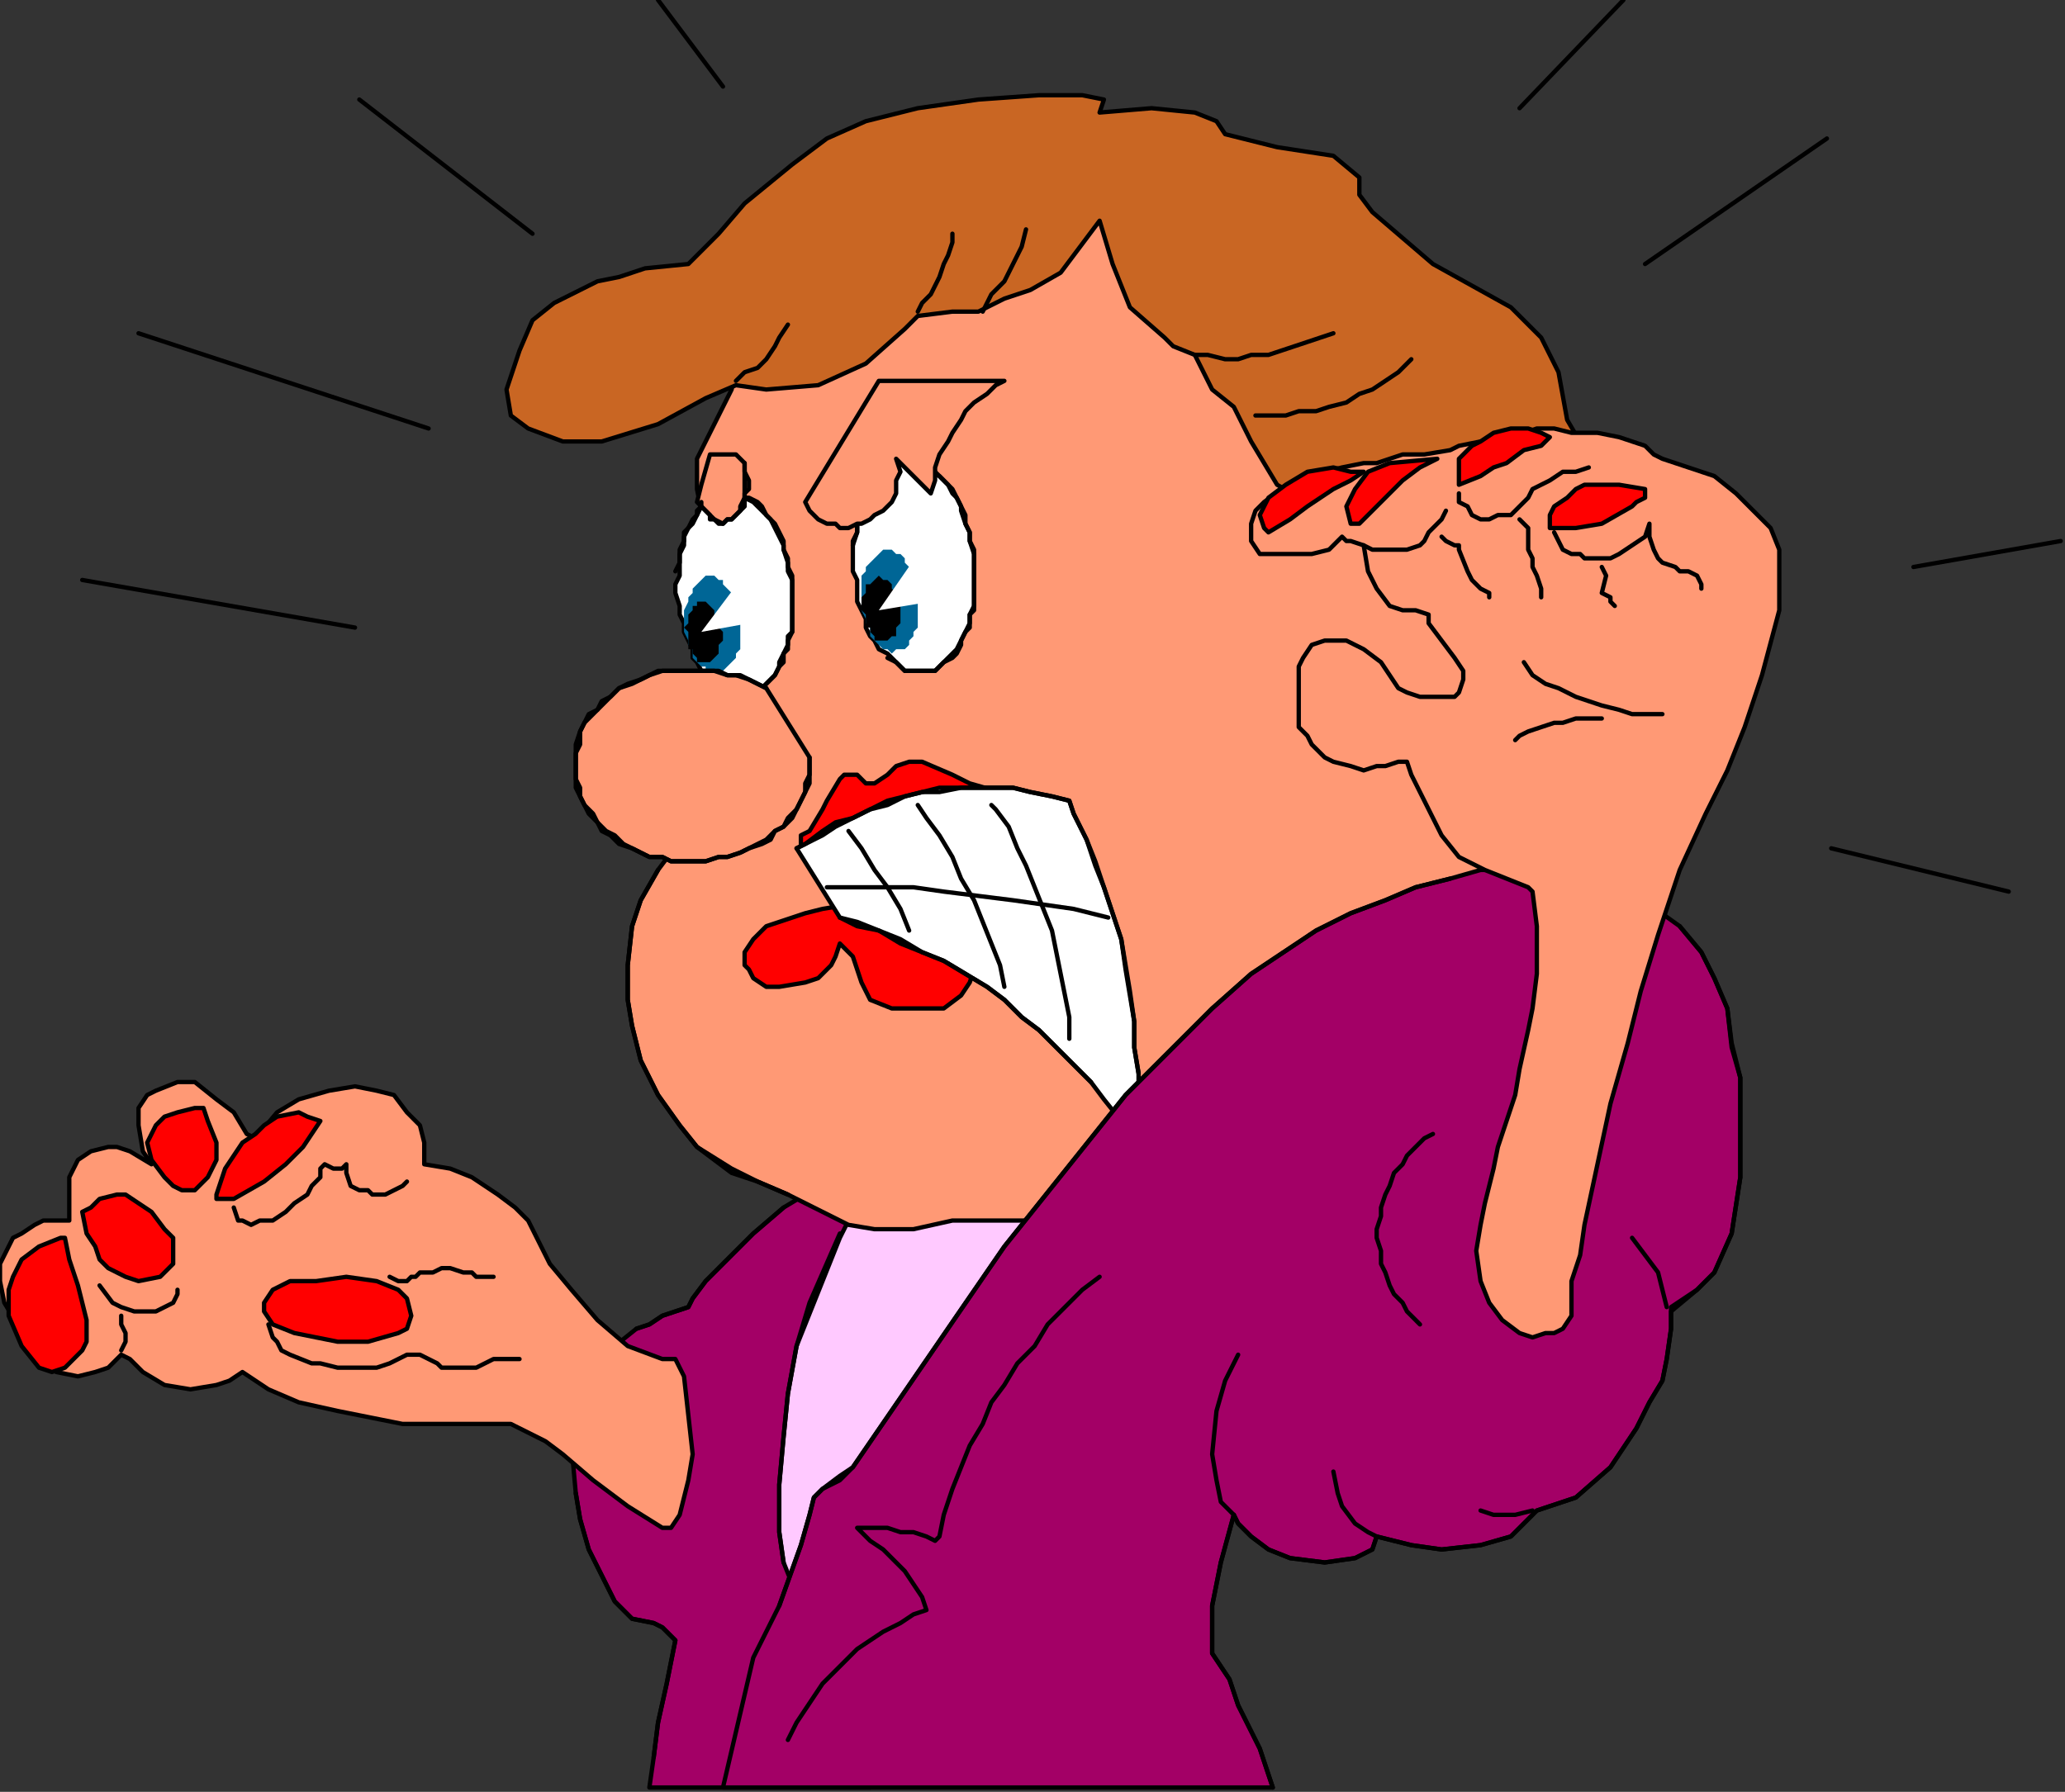 <?xml version="1.0" encoding="UTF-8" standalone="no"?>
<svg
   xmlns:dc="http://purl.org/dc/elements/1.1/"
   xmlns:cc="http://creativecommons.org/ns#"
   xmlns:rdf="http://www.w3.org/1999/02/22-rdf-syntax-ns#"
   xmlns:svg="http://www.w3.org/2000/svg"
   xmlns="http://www.w3.org/2000/svg"
   xmlns:sodipodi="http://sodipodi.sourceforge.net/DTD/sodipodi-0.dtd"
   xmlns:inkscape="http://www.inkscape.org/namespaces/inkscape"
   version="1.0"
   width="126.206mm"
   height="109.537mm"
   id="svg205"
   sodipodi:docname="CWOMN001.WMF">
  <rect width="100%" height="100%" fill="#333333" stroke="none"/>
  <sodipodi:namedview
     pagecolor="#ffffff"
     bordercolor="#666666"
     borderopacity="1"
     objecttolerance="10"
     gridtolerance="10"
     guidetolerance="10"
     inkscape:pageopacity="0"
     inkscape:pageshadow="2"
     inkscape:window-width="640"
     inkscape:window-height="480"
     id="namedview207" />
  <defs
     id="defs3">
    <pattern
       id="WMFhbasepattern"
       patternUnits="userSpaceOnUse"
       width="6"
       height="6"
       x="0"
       y="0" />
  </defs>
  <path
     style="fill:#a30066;fill-rule:evenodd;fill-opacity:1;stroke:none;"
     d="  M 150,413   L 201,413   L 201,276   L 186,276   L 181,279   L 174,285   L 169,290   L 163,296   L 160,300   L 159,302   L 153,304   L 150,306   L 147,307   L 142,311   L 134,321   L 133,330   L 132,334   L 133,345   L 134,351   L 136,358   L 140,366   L 142,370   L 146,374   L 151,375   L 153,376   L 156,379   L 155,384   L 154,389   L 152,398   L 151,406   L 150,413  z "
     id="path5" />
  <path
     style="fill:none;stroke:#000000;stroke-width:1px;stroke-linecap:round;stroke-linejoin:round;stroke-miterlimit:4;stroke-dasharray:none;stroke-opacity:1;"
     d="  M 150,413   L 201,413   L 201,276   L 186,276   L 181,279   L 174,285   L 169,290   L 163,296   L 160,300   L 159,302   L 153,304   L 150,306   L 147,307   L 142,311   L 134,321   L 133,330   L 132,334   L 133,345   L 134,351   L 136,358   L 140,366   L 142,370   L 146,374   L 151,375   L 153,376   L 156,379   L 155,384   L 154,389   L 152,398   L 151,406   L 150,413  "
     id="path7" />
  <path
     style="fill:none;stroke:#000000;stroke-width:1px;stroke-linecap:round;stroke-linejoin:round;stroke-miterlimit:4;stroke-dasharray:none;stroke-opacity:1;"
     d="  M 181,279   L 174,285   L 169,290   L 163,296   L 160,300   L 159,302   L 153,304   L 150,306   L 147,307  "
     id="path9" />
  <path
     style="fill:#ffc9ff;fill-rule:evenodd;fill-opacity:1;stroke:none;"
     d="  M 202,270   L 194,286   L 188,301   L 184,311   L 182,322   L 181,332   L 180,343   L 180,354   L 181,361   L 183,366   L 191,368   L 234,318   L 251,282   L 215,266   L 202,270  z "
     id="path11" />
  <path
     style="fill:none;stroke:#000000;stroke-width:1px;stroke-linecap:round;stroke-linejoin:round;stroke-miterlimit:4;stroke-dasharray:none;stroke-opacity:1;"
     d="  M 202,270   L 194,286   L 188,301   L 184,311   L 182,322   L 181,332   L 180,343   L 180,354   L 181,361   L 183,366   L 191,368   L 234,318   L 251,282   L 215,266   L 202,270  "
     id="path13" />
  <path
     style="fill:#ff9975;fill-rule:evenodd;fill-opacity:1;stroke:none;"
     d="  M 156,314   L 158,318   L 159,327   L 160,336   L 159,342   L 158,346   L 157,350   L 155,353   L 153,353   L 145,348   L 137,342   L 130,336   L 126,333   L 118,329   L 104,329   L 93,329   L 88,328   L 78,326   L 69,324   L 62,321   L 59,319   L 56,317   L 53,319   L 50,320   L 44,321   L 38,320   L 33,317   L 30,314   L 28,313   L 25,316   L 22,317   L 18,318   L 13,317   L 7,311   L 1,301   L 0,296   L 0,292   L 3,286   L 5,285   L 8,283   L 10,282   L 16,282   L 16,276   L 16,272   L 18,268   L 21,266   L 25,265   L 27,265   L 30,266   L 35,269   L 33,266   L 32,260   L 32,256   L 34,253   L 36,252   L 41,250   L 45,250   L 50,254   L 54,257   L 57,262   L 59,263   L 64,257   L 69,254   L 76,252   L 82,251   L 87,252   L 91,253   L 94,257   L 97,260   L 98,264   L 98,269   L 104,270   L 109,272   L 115,276   L 119,279   L 122,282   L 124,286   L 127,292   L 132,298   L 138,305   L 145,311   L 153,314   L 156,314  z "
     id="path15" />
  <path
     style="fill:none;stroke:#000000;stroke-width:1px;stroke-linecap:round;stroke-linejoin:round;stroke-miterlimit:4;stroke-dasharray:none;stroke-opacity:1;"
     d="  M 156,314   L 158,318   L 159,327   L 160,336   L 159,342   L 158,346   L 157,350   L 155,353   L 153,353   L 145,348   L 137,342   L 130,336   L 126,333   L 118,329   L 104,329   L 93,329   L 88,328   L 78,326   L 69,324   L 62,321   L 59,319   L 56,317   L 53,319   L 50,320   L 44,321   L 38,320   L 33,317   L 30,314   L 28,313   L 25,316   L 22,317   L 18,318   L 13,317   L 7,311   L 1,301   L 0,296   L 0,292   L 3,286   L 5,285   L 8,283   L 10,282   L 16,282   L 16,276   L 16,272   L 18,268   L 21,266   L 25,265   L 27,265   L 30,266   L 35,269   L 33,266   L 32,260   L 32,256   L 34,253   L 36,252   L 41,250   L 45,250   L 50,254   L 54,257   L 57,262   L 59,263   L 64,257   L 69,254   L 76,252   L 82,251   L 87,252   L 91,253   L 94,257   L 97,260   L 98,264   L 98,269   L 104,270   L 109,272   L 115,276   L 119,279   L 122,282   L 124,286   L 127,292   L 132,298   L 138,305   L 145,311   L 153,314   L 156,314  "
     id="path17" />
  <path
     style="fill:#ff0000;fill-rule:evenodd;fill-opacity:1;stroke:none;"
     d="  M 2,298   L 3,295   L 5,291   L 9,288   L 14,286   L 15,286   L 16,291   L 18,297   L 19,301   L 20,305   L 20,310   L 19,312   L 15,316   L 12,317   L 9,316   L 5,311   L 2,304   L 2,301   L 2,298  z "
     id="path19" />
  <path
     style="fill:none;stroke:#000000;stroke-width:1px;stroke-linecap:round;stroke-linejoin:round;stroke-miterlimit:4;stroke-dasharray:none;stroke-opacity:1;"
     d="  M 2,298   L 3,295   L 5,291   L 9,288   L 14,286   L 15,286   L 16,291   L 18,297   L 19,301   L 20,305   L 20,310   L 19,312   L 15,316   L 12,317   L 9,316   L 5,311   L 2,304   L 2,301   L 2,298  "
     id="path21" />
  <path
     style="fill:#ff0000;fill-rule:evenodd;fill-opacity:1;stroke:none;"
     d="  M 19,280   L 21,279   L 23,277   L 27,276   L 29,276   L 32,278   L 35,280   L 38,284   L 40,286   L 40,289   L 40,292   L 39,293   L 37,295   L 32,296   L 29,295   L 25,293   L 23,291   L 22,288   L 20,285   L 19,280  z "
     id="path23" />
  <path
     style="fill:none;stroke:#000000;stroke-width:1px;stroke-linecap:round;stroke-linejoin:round;stroke-miterlimit:4;stroke-dasharray:none;stroke-opacity:1;"
     d="  M 19,280   L 21,279   L 23,277   L 27,276   L 29,276   L 32,278   L 35,280   L 38,284   L 40,286   L 40,289   L 40,292   L 39,293   L 37,295   L 32,296   L 29,295   L 25,293   L 23,291   L 22,288   L 20,285   L 19,280  "
     id="path25" />
  <path
     style="fill:#ff0000;fill-rule:evenodd;fill-opacity:1;stroke:none;"
     d="  M 48,272   L 50,268   L 50,264   L 48,259   L 47,256   L 45,256   L 41,257   L 38,258   L 36,260   L 34,264   L 35,268   L 38,272   L 40,274   L 42,275   L 45,275   L 48,272  z "
     id="path27" />
  <path
     style="fill:none;stroke:#000000;stroke-width:1px;stroke-linecap:round;stroke-linejoin:round;stroke-miterlimit:4;stroke-dasharray:none;stroke-opacity:1;"
     d="  M 48,272   L 50,268   L 50,264   L 48,259   L 47,256   L 45,256   L 41,257   L 38,258   L 36,260   L 34,264   L 35,268   L 38,272   L 40,274   L 42,275   L 45,275   L 48,272  "
     id="path29" />
  <path
     style="fill:#ff0000;fill-rule:evenodd;fill-opacity:1;stroke:none;"
     d="  M 74,259   L 70,265   L 66,269   L 61,273   L 54,277   L 50,277   L 50,276   L 52,270   L 56,264   L 59,262   L 61,260   L 64,258   L 69,257   L 71,258   L 74,259  z "
     id="path31" />
  <path
     style="fill:none;stroke:#000000;stroke-width:1px;stroke-linecap:round;stroke-linejoin:round;stroke-miterlimit:4;stroke-dasharray:none;stroke-opacity:1;"
     d="  M 74,259   L 70,265   L 66,269   L 61,273   L 54,277   L 50,277   L 50,276   L 52,270   L 56,264   L 59,262   L 61,260   L 64,258   L 69,257   L 71,258   L 74,259  "
     id="path33" />
  <path
     style="fill:#ff0000;fill-rule:evenodd;fill-opacity:1;stroke:none;"
     d="  M 87,296   L 80,295   L 73,296   L 67,296   L 63,298   L 61,301   L 61,303   L 63,306   L 68,308   L 78,310   L 85,310   L 92,308   L 94,307   L 95,304   L 94,300   L 92,298   L 87,296  z "
     id="path35" />
  <path
     style="fill:none;stroke:#000000;stroke-width:1px;stroke-linecap:round;stroke-linejoin:round;stroke-miterlimit:4;stroke-dasharray:none;stroke-opacity:1;"
     d="  M 87,296   L 80,295   L 73,296   L 67,296   L 63,298   L 61,301   L 61,303   L 63,306   L 68,308   L 78,310   L 85,310   L 92,308   L 94,307   L 95,304   L 94,300   L 92,298   L 87,296  "
     id="path37" />
  <path
     style="fill:#ff9975;fill-rule:evenodd;fill-opacity:1;stroke:none;"
     d="  M 220,282   L 211,284   L 202,284   L 196,283   L 188,279   L 182,276   L 175,273   L 169,271   L 161,265   L 157,260   L 152,253   L 148,245   L 146,237   L 145,231   L 145,223   L 146,214   L 148,208   L 152,201   L 158,193   L 165,186   L 170,161   L 170,124   L 165,122   L 162,118   L 161,113   L 161,106   L 165,98   L 169,90   L 170,84   L 174,83   L 202,61   L 228,48   L 253,42   L 266,42   L 280,54   L 330,96   L 359,179   L 362,183   L 321,230   L 263,270   L 237,282   L 220,282  z "
     id="path39" />
  <path
     style="fill:none;stroke:#000000;stroke-width:1px;stroke-linecap:round;stroke-linejoin:round;stroke-miterlimit:4;stroke-dasharray:none;stroke-opacity:1;"
     d="  M 220,282   L 211,284   L 202,284   L 196,283   L 188,279   L 182,276   L 175,273   L 169,271   L 161,265   L 157,260   L 152,253   L 148,245   L 146,237   L 145,231   L 145,223   L 146,214   L 148,208   L 152,201   L 158,193   L 165,186   L 170,161   L 170,124   L 165,122   L 162,118   L 161,113   L 161,106   L 165,98   L 169,90   L 170,84   L 174,83   L 202,61   L 228,48   L 253,42   L 266,42   L 280,54   L 330,96   L 359,179   L 362,183   L 321,230   L 263,270   L 237,282   L 220,282  "
     id="path41" />
  <path
     style="fill:#ff0000;fill-rule:evenodd;fill-opacity:1;stroke:none;"
     d="  M 187,199   L 185,196   L 185,193   L 187,192   L 190,187   L 191,185   L 194,180   L 195,179   L 198,179   L 200,181   L 202,181   L 205,179   L 207,177   L 210,176   L 213,176   L 220,179   L 224,181   L 231,183   L 231,186   L 224,204   L 226,221   L 224,227   L 222,230   L 218,233   L 213,233   L 206,233   L 201,231   L 199,227   L 198,224   L 197,221   L 195,219   L 194,218   L 193,221   L 192,223   L 189,226   L 186,227   L 180,228   L 177,228   L 174,226   L 173,224   L 172,223   L 172,220   L 174,217   L 177,214   L 183,212   L 186,211   L 190,210   L 196,209   L 200,209   L 187,199  z "
     id="path43" />
  <path
     style="fill:none;stroke:#000000;stroke-width:1px;stroke-linecap:round;stroke-linejoin:round;stroke-miterlimit:4;stroke-dasharray:none;stroke-opacity:1;"
     d="  M 187,199   L 185,196   L 185,193   L 187,192   L 190,187   L 191,185   L 194,180   L 195,179   L 198,179   L 200,181   L 202,181   L 205,179   L 207,177   L 210,176   L 213,176   L 220,179   L 224,181   L 231,183   L 231,186   L 224,204   L 226,221   L 224,227   L 222,230   L 218,233   L 213,233   L 206,233   L 201,231   L 199,227   L 198,224   L 197,221   L 195,219   L 194,218   L 193,221   L 192,223   L 189,226   L 186,227   L 180,228   L 177,228   L 174,226   L 173,224   L 172,223   L 172,220   L 174,217   L 177,214   L 183,212   L 186,211   L 190,210   L 196,209   L 200,209   L 187,199  "
     id="path45" />
  <path
     style="fill:#ffffff;fill-rule:evenodd;fill-opacity:1;stroke:none;"
     d="  M 194,212   L 198,213   L 203,215   L 208,217   L 213,220   L 218,222   L 223,225   L 228,228   L 232,231   L 236,235   L 240,238   L 244,242   L 248,246   L 252,250   L 255,254   L 259,259   L 263,254   L 263,248   L 262,242   L 262,236   L 261,229   L 260,223   L 259,217   L 257,211   L 255,205   L 253,199   L 251,194   L 248,188   L 247,185   L 243,184   L 238,183   L 234,182   L 230,182   L 226,182   L 222,182   L 217,182   L 213,183   L 209,184   L 205,185   L 201,187   L 197,189   L 193,190   L 190,192   L 186,195   L 184,196   L 194,212  z "
     id="path47" />
  <path
     style="fill:none;stroke:#000000;stroke-width:1px;stroke-linecap:round;stroke-linejoin:round;stroke-miterlimit:4;stroke-dasharray:none;stroke-opacity:1;"
     d="  M 194,212   L 198,213   L 203,215   L 208,217   L 213,220   L 218,222   L 223,225   L 228,228   L 232,231   L 236,235   L 240,238   L 244,242   L 248,246   L 252,250   L 255,254   L 259,259   L 263,254   L 263,248   L 262,242   L 262,236   L 261,229   L 260,223   L 259,217   L 257,211   L 255,205   L 253,199   L 251,194   L 248,188   L 247,185   L 243,184   L 238,183   L 234,182   L 230,182   L 226,182   L 222,182   L 217,182   L 213,183   L 209,184   L 205,185   L 201,187   L 197,189   L 193,190   L 190,192   L 186,195   L 184,196   L 194,212  "
     id="path49" />
  <path
     style="fill:#a30066;fill-rule:evenodd;fill-opacity:1;stroke:none;"
     d="  M 167,413   L 174,383   L 180,371   L 185,357   L 187,350   L 188,346   L 190,344   L 194,341   L 197,339   L 221,304   L 232,288   L 240,278   L 252,263   L 260,253   L 269,244   L 276,237   L 280,233   L 289,225   L 295,221   L 304,215   L 312,211   L 320,208   L 327,205   L 335,203   L 342,201   L 351,201   L 361,202   L 368,204   L 381,209   L 388,214   L 393,220   L 396,226   L 399,233   L 400,241   L 402,249   L 402,260   L 402,272   L 400,285   L 396,294   L 392,298   L 386,302   L 386,307   L 385,314   L 384,319   L 381,324   L 378,330   L 372,339   L 364,346   L 358,348   L 355,349   L 353,351   L 349,355   L 342,357   L 333,358   L 326,357   L 318,355   L 317,358   L 313,360   L 306,361   L 298,360   L 293,358   L 289,355   L 286,352   L 285,350   L 282,361   L 280,371   L 280,377   L 280,382   L 284,388   L 286,394   L 291,404   L 294,413   L 167,413  z "
     id="path51" />
  <path
     style="fill:none;stroke:#000000;stroke-width:1px;stroke-linecap:round;stroke-linejoin:round;stroke-miterlimit:4;stroke-dasharray:none;stroke-opacity:1;"
     d="  M 167,413   L 174,383   L 180,371   L 185,357   L 187,350   L 188,346   L 190,344   L 194,341   L 197,339   L 221,304   L 232,288   L 240,278   L 252,263   L 260,253   L 269,244   L 276,237   L 280,233   L 289,225   L 295,221   L 304,215   L 312,211   L 320,208   L 327,205   L 335,203   L 342,201   L 351,201   L 361,202   L 368,204   L 381,209   L 388,214   L 393,220   L 396,226   L 399,233   L 400,241   L 402,249   L 402,260   L 402,272   L 400,285   L 396,294   L 392,298   L 386,302   L 386,307   L 385,314   L 384,319   L 381,324   L 378,330   L 372,339   L 364,346   L 358,348   L 355,349   L 353,351   L 349,355   L 342,357   L 333,358   L 326,357   L 318,355   L 317,358   L 313,360   L 306,361   L 298,360   L 293,358   L 289,355   L 286,352   L 285,350   L 282,361   L 280,371   L 280,377   L 280,382   L 284,388   L 286,394   L 291,404   L 294,413   L 167,413  "
     id="path53" />
  <path
     style="fill:#ffffff;fill-rule:evenodd;fill-opacity:1;stroke:none;"
     d="  M 225,130   L 225,128   L 224,125   L 224,123   L 223,121   L 223,119   L 222,117   L 221,115   L 220,114   L 219,112   L 218,111   L 217,110   L 215,109   L 214,108   L 213,107   L 211,107   L 210,107   L 209,107   L 207,107   L 206,108   L 205,108   L 204,109   L 203,110   L 202,112   L 201,113   L 200,115   L 199,117   L 199,119   L 198,121   L 198,123   L 197,125   L 197,127   L 197,130   L 197,132   L 198,134   L 198,136   L 198,139   L 199,141   L 200,143   L 200,145   L 201,147   L 202,148   L 203,150   L 205,151   L 206,152   L 207,153   L 208,154   L 209,155   L 211,155   L 212,155   L 214,155   L 215,155   L 216,155   L 217,154   L 218,153   L 220,152   L 221,151   L 222,149   L 222,148   L 223,146   L 224,144   L 224,142   L 225,140   L 225,138   L 225,136   L 225,133   L 225,131   L 225,130  z "
     id="path55" />
  <path
     style="fill:none;stroke:#000000;stroke-width:1px;stroke-linecap:round;stroke-linejoin:round;stroke-miterlimit:4;stroke-dasharray:none;stroke-opacity:1;"
     d="  M 225,130   L 225,128   L 224,125   L 224,123   L 223,121   L 223,119   L 222,117   L 221,115   L 220,114   L 219,112   L 218,111   L 217,110   L 215,109   L 214,108   L 213,107   L 211,107   L 210,107   L 209,107   L 207,107   L 206,108   L 205,108   L 204,109   L 203,110   L 202,112   L 201,113   L 200,115   L 199,117   L 199,119   L 198,121   L 198,123   L 197,125   L 197,127   L 197,130   L 197,132   L 198,134   L 198,136   L 198,139   L 199,141   L 200,143   L 200,145   L 201,147   L 202,148   L 203,150   L 205,151   L 206,152   L 207,153   L 208,154   L 209,155   L 211,155   L 212,155   L 214,155   L 215,155   L 216,155   L 217,154   L 218,153   L 220,152   L 221,151   L 222,149   L 222,148   L 223,146   L 224,144   L 224,142   L 225,140   L 225,138   L 225,136   L 225,133   L 225,131   L 225,130  "
     id="path57" />
  <path
     style="fill:#006696;fill-rule:evenodd;fill-opacity:1;stroke:none;"
     d="  M 212,139   L 212,137   L 212,135   L 211,134   L 211,133   L 210,131   L 209,130   L 209,129   L 208,128   L 207,128   L 206,127   L 205,127   L 204,127   L 203,128   L 203,128   L 202,129   L 201,130   L 200,131   L 200,132   L 199,133   L 199,135   L 199,136   L 199,138   L 199,140   L 199,141   L 200,143   L 200,144   L 201,145   L 201,147   L 202,148   L 203,149   L 204,150   L 205,150   L 205,150   L 206,151   L 207,150   L 208,150   L 209,150   L 210,149   L 210,148   L 211,147   L 211,146   L 212,145   L 212,143   L 212,142   L 212,140   L 212,139  z "
     id="path59" />
  <path
     style="fill:#000000;fill-rule:evenodd;fill-opacity:1;stroke:none;"
     d="  M 208,141   L 208,139   L 207,138   L 207,137   L 206,136   L 206,135   L 205,134   L 205,134   L 204,134   L 203,133   L 202,134   L 202,134   L 201,135   L 200,135   L 200,136   L 200,137   L 199,138   L 199,140   L 199,141   L 200,142   L 200,143   L 200,145   L 201,145   L 201,146   L 202,147   L 202,148   L 203,148   L 204,148   L 205,148   L 205,148   L 206,147   L 207,147   L 207,146   L 207,145   L 208,144   L 208,142   L 208,141   L 208,141  z "
     id="path61" />
  <path
     style="fill:#ffffff;fill-rule:evenodd;fill-opacity:1;stroke:none;"
     d="  M 203,141   L 212,128   L 215,139   L 203,141  z "
     id="path63" />
  <path
     style="fill:none;stroke:#000000;stroke-width:1px;stroke-linecap:round;stroke-linejoin:round;stroke-miterlimit:4;stroke-dasharray:none;stroke-opacity:1;"
     d="  M 197,126   L 198,123   L 198,121   L 198,119   L 199,117   L 200,115   L 201,114   L 202,112   L 202,111   L 204,110   L 205,109   L 206,108   L 207,107   L 208,107   L 210,107   L 211,107   L 212,107   L 214,108   L 215,108   L 216,109   L 217,110   L 219,112   L 220,113   L 221,115   L 222,117   L 222,118   L 223,121   L 224,123   L 224,125   L 225,127   L 225,129   L 225,132   L 225,134   L 225,136   L 225,138   L 225,141   L 224,142   L 224,145   L 223,146   L 222,148   L 221,150   L 220,151   L 219,152   L 218,153   L 217,154   L 216,155   L 215,155   L 213,155   L 212,155   L 211,155   L 209,155   L 208,154   L 207,153   L 205,152  "
     id="path65" />
  <path
     style="fill:#ff9975;fill-rule:evenodd;fill-opacity:1;stroke:none;"
     d="  M 203,88   L 232,88   L 230,89   L 228,91   L 225,93   L 223,95   L 222,97   L 220,100   L 219,102   L 217,105   L 216,108   L 216,111   L 215,114   L 207,106   L 208,109   L 208,109   L 207,111   L 207,112   L 207,114   L 206,116   L 205,117   L 204,118   L 202,119   L 201,120   L 199,121   L 198,121   L 196,122   L 194,122   L 193,121   L 191,121   L 189,120   L 188,119   L 187,118   L 186,116   L 203,88  z "
     id="path67" />
  <path
     style="fill:none;stroke:#000000;stroke-width:1px;stroke-linecap:round;stroke-linejoin:round;stroke-miterlimit:4;stroke-dasharray:none;stroke-opacity:1;"
     d="  M 203,88   L 232,88   L 230,89   L 228,91   L 225,93   L 223,95   L 222,97   L 220,100   L 219,102   L 217,105   L 216,108   L 216,111   L 215,114   L 207,106   L 208,109   L 208,109   L 207,111   L 207,112   L 207,114   L 206,116   L 205,117   L 204,118   L 202,119   L 201,120   L 199,121   L 198,121   L 196,122   L 194,122   L 193,121   L 191,121   L 189,120   L 188,119   L 187,118   L 186,116   L 203,88  "
     id="path69" />
  <path
     style="fill:#ffffff;fill-rule:evenodd;fill-opacity:1;stroke:none;"
     d="  M 183,136   L 183,134   L 182,132   L 182,130   L 181,127   L 181,126   L 180,124   L 179,122   L 178,120   L 177,119   L 176,118   L 175,117   L 174,116   L 172,115   L 171,115   L 170,114   L 169,114   L 167,114   L 166,114   L 165,115   L 164,115   L 163,116   L 162,117   L 161,119   L 160,120   L 159,122   L 158,123   L 158,125   L 157,127   L 157,129   L 157,131   L 157,133   L 156,135   L 156,137   L 157,140   L 157,142   L 158,144   L 158,146   L 159,148   L 160,150   L 160,152   L 161,153   L 162,155   L 163,156   L 165,157   L 166,158   L 167,159   L 168,159   L 170,160   L 171,160   L 172,160   L 173,160   L 174,159   L 176,159   L 177,158   L 178,157   L 179,156   L 180,154   L 181,153   L 181,151   L 182,149   L 182,147   L 183,146   L 183,143   L 183,141   L 183,139   L 183,137   L 183,136  z "
     id="path71" />
  <path
     style="fill:none;stroke:#000000;stroke-width:1px;stroke-linecap:round;stroke-linejoin:round;stroke-miterlimit:4;stroke-dasharray:none;stroke-opacity:1;"
     d="  M 183,136   L 183,134   L 182,132   L 182,130   L 181,127   L 181,126   L 180,124   L 179,122   L 178,120   L 177,119   L 176,118   L 175,117   L 174,116   L 172,115   L 171,115   L 170,114   L 169,114   L 167,114   L 166,114   L 165,115   L 164,115   L 163,116   L 162,117   L 161,119   L 160,120   L 159,122   L 158,123   L 158,125   L 157,127   L 157,129   L 157,131   L 157,133   L 156,135   L 156,137   L 157,140   L 157,142   L 158,144   L 158,146   L 159,148   L 160,150   L 160,152   L 161,153   L 162,155   L 163,156   L 165,157   L 166,158   L 167,159   L 168,159   L 170,160   L 171,160   L 172,160   L 173,160   L 174,159   L 176,159   L 177,158   L 178,157   L 179,156   L 180,154   L 181,153   L 181,151   L 182,149   L 182,147   L 183,146   L 183,143   L 183,141   L 183,139   L 183,137   L 183,136  "
     id="path73" />
  <path
     style="fill:#006696;fill-rule:evenodd;fill-opacity:1;stroke:none;"
     d="  M 171,144   L 171,142   L 170,141   L 170,139   L 170,138   L 169,137   L 168,136   L 167,135   L 167,134   L 166,134   L 165,133   L 164,133   L 163,133   L 162,134   L 162,134   L 161,135   L 160,136   L 160,137   L 159,138   L 159,139   L 158,141   L 158,142   L 158,144   L 158,145   L 158,146   L 159,148   L 159,149   L 160,150   L 160,152   L 161,153   L 162,154   L 163,154   L 163,155   L 164,155   L 165,155   L 166,155   L 167,155   L 168,154   L 168,154   L 169,153   L 170,152   L 170,151   L 171,150   L 171,148   L 171,147   L 171,145   L 171,144  z "
     id="path75" />
  <path
     style="fill:#000000;fill-rule:evenodd;fill-opacity:1;stroke:none;"
     d="  M 167,146   L 166,145   L 166,143   L 166,142   L 165,142   L 165,141   L 164,140   L 163,139   L 163,139   L 162,139   L 161,139   L 161,140   L 160,140   L 160,141   L 159,142   L 159,143   L 159,144   L 158,145   L 159,146   L 159,147   L 159,149   L 159,150   L 160,150   L 160,151   L 161,152   L 161,153   L 162,153   L 163,153   L 164,153   L 164,153   L 165,152   L 165,152   L 166,151   L 166,150   L 166,149   L 167,148   L 167,147   L 167,146  z "
     id="path77" />
  <path
     style="fill:#ffffff;fill-rule:evenodd;fill-opacity:1;stroke:none;"
     d="  M 162,146   L 171,134   L 173,144   L 162,146  z "
     id="path79" />
  <path
     style="fill:none;stroke:#000000;stroke-width:1px;stroke-linecap:round;stroke-linejoin:round;stroke-miterlimit:4;stroke-dasharray:none;stroke-opacity:1;"
     d="  M 156,132   L 157,130   L 157,128   L 158,126   L 158,124   L 159,122   L 160,121   L 161,119   L 161,118   L 162,117   L 164,116   L 165,115   L 166,115   L 167,114   L 168,114   L 170,114   L 171,114   L 172,115   L 173,115   L 175,116   L 176,117   L 177,119   L 178,120   L 179,121   L 180,123   L 181,125   L 181,127   L 182,129   L 182,131   L 183,133   L 183,135   L 183,137   L 183,139   L 183,142   L 183,144   L 183,146   L 182,148   L 182,150   L 181,151   L 180,153   L 180,154   L 179,156   L 178,157   L 177,158   L 176,159   L 174,159   L 173,160   L 172,160   L 171,160   L 169,160   L 168,159   L 167,159   L 166,158   L 164,157  "
     id="path81" />
  <path
     style="fill:#ff9975;fill-rule:evenodd;fill-opacity:1;stroke:none;"
     d="  M 177,159   L 175,158   L 173,157   L 171,156   L 168,156   L 166,155   L 163,155   L 161,155   L 158,155   L 155,155   L 153,155   L 150,156   L 148,157   L 146,158   L 143,159   L 141,161   L 140,162   L 138,164   L 137,165   L 135,167   L 134,169   L 134,172   L 133,174   L 133,176   L 133,178   L 133,180   L 134,182   L 134,184   L 135,186   L 137,188   L 138,190   L 140,192   L 142,193   L 144,195   L 146,196   L 148,197   L 150,198   L 153,198   L 155,199   L 158,199   L 161,199   L 163,199   L 166,198   L 168,198   L 171,197   L 173,196   L 176,195   L 178,194   L 179,192   L 181,191   L 183,189   L 184,187   L 185,185   L 186,183   L 187,181   L 187,179   L 187,177   L 187,175   L 187,175   L 177,159  z "
     id="path83" />
  <path
     style="fill:none;stroke:#000000;stroke-width:1px;stroke-linecap:round;stroke-linejoin:round;stroke-miterlimit:4;stroke-dasharray:none;stroke-opacity:1;"
     d="  M 177,159   L 175,158   L 173,157   L 171,156   L 168,156   L 166,155   L 163,155   L 161,155   L 158,155   L 155,155   L 153,155   L 150,156   L 148,157   L 146,158   L 143,159   L 141,161   L 140,162   L 138,164   L 137,165   L 135,167   L 134,169   L 134,172   L 133,174   L 133,176   L 133,178   L 133,180   L 134,182   L 134,184   L 135,186   L 137,188   L 138,190   L 140,192   L 142,193   L 144,195   L 146,196   L 148,197   L 150,198   L 153,198   L 155,199   L 158,199   L 161,199   L 163,199   L 166,198   L 168,198   L 171,197   L 173,196   L 176,195   L 178,194   L 179,192   L 181,191   L 183,189   L 184,187   L 185,185   L 186,183   L 187,181   L 187,179   L 187,177   L 187,175   L 187,175   L 177,159  "
     id="path85" />
  <path
     style="fill:none;stroke:#000000;stroke-width:1px;stroke-linecap:round;stroke-linejoin:round;stroke-miterlimit:4;stroke-dasharray:none;stroke-opacity:1;"
     d="  M 177,159   L 175,158   L 173,157   L 170,156   L 168,156   L 165,155   L 163,155   L 160,155   L 158,155   L 155,155   L 152,155   L 150,156   L 148,157   L 145,158   L 143,159   L 141,161   L 139,162   L 138,164   L 136,165   L 135,167   L 134,169   L 133,172   L 133,174   L 133,176   L 133,178   L 133,180   L 133,182   L 134,184   L 135,186   L 136,188   L 138,190   L 139,192   L 141,193   L 143,195   L 146,196   L 148,197   L 150,198   L 153,198   L 155,199   L 158,199   L 160,199   L 163,199   L 166,198   L 168,198   L 171,197   L 173,196   L 175,195   L 177,194   L 179,192   L 181,191   L 182,189   L 184,187   L 185,185   L 186,183   L 186,181   L 187,179   L 187,177   L 187,175   L 187,175  "
     id="path87" />
  <path
     style="fill:#ff9975;fill-rule:evenodd;fill-opacity:1;stroke:none;"
     d="  M 162,112   L 161,116   L 162,117   L 163,118   L 164,119   L 164,120   L 165,120   L 166,121   L 167,121   L 168,120   L 169,120   L 170,119   L 171,118   L 171,117   L 172,115   L 172,114   L 172,113   L 172,111   L 172,109   L 172,108   L 172,107   L 171,106   L 170,105   L 164,105   L 162,112  z "
     id="path89" />
  <path
     style="fill:none;stroke:#000000;stroke-width:1px;stroke-linecap:round;stroke-linejoin:round;stroke-miterlimit:4;stroke-dasharray:none;stroke-opacity:1;"
     d="  M 162,112   L 161,116   L 162,117   L 163,118   L 164,119   L 164,120   L 165,120   L 166,121   L 167,121   L 168,120   L 169,120   L 170,119   L 171,118   L 171,117   L 172,115   L 172,114   L 172,113   L 172,111   L 172,109   L 172,108   L 172,107   L 171,106   L 170,105   L 164,105   L 162,112  "
     id="path91" />
  <path
     style="fill:none;stroke:#000000;stroke-width:1px;stroke-linecap:round;stroke-linejoin:round;stroke-miterlimit:4;stroke-dasharray:none;stroke-opacity:1;"
     d="  M 162,116   L 162,117   L 163,118   L 164,119   L 165,120   L 165,120   L 167,121   L 167,121   L 168,120   L 169,120   L 170,119   L 171,118   L 172,117   L 172,115   L 172,114   L 173,113   L 173,111   L 172,109   L 172,108   L 172,107  "
     id="path93" />
  <path
     style="fill:#c96623;fill-rule:evenodd;fill-opacity:1;stroke:none;"
     d="  M 159,61   L 166,54   L 172,47   L 183,38   L 191,32   L 200,28   L 212,25   L 226,23   L 240,22   L 250,22   L 255,23   L 254,26   L 266,25   L 276,26   L 281,28   L 283,31   L 291,33   L 295,34   L 308,36   L 314,41   L 314,45   L 317,49   L 331,61   L 349,71   L 356,78   L 360,86   L 362,97   L 369,109   L 383,124   L 386,131   L 380,150   L 364,151   L 342,141   L 321,132   L 311,121   L 302,116   L 295,112   L 289,102   L 285,94   L 280,90   L 277,84   L 276,82   L 271,80   L 269,78   L 261,71   L 257,61   L 254,51   L 251,55   L 245,63   L 238,67   L 232,69   L 226,72   L 220,72   L 212,73   L 209,76   L 200,84   L 189,89   L 177,90   L 170,89   L 163,92   L 152,98   L 139,102   L 130,102   L 122,99   L 118,96   L 117,90   L 120,81   L 123,74   L 128,70   L 138,65   L 143,64   L 149,62   L 159,61  z "
     id="path95" />
  <path
     style="fill:none;stroke:#000000;stroke-width:1px;stroke-linecap:round;stroke-linejoin:round;stroke-miterlimit:4;stroke-dasharray:none;stroke-opacity:1;"
     d="  M 159,61   L 166,54   L 172,47   L 183,38   L 191,32   L 200,28   L 212,25   L 226,23   L 240,22   L 250,22   L 255,23   L 254,26   L 266,25   L 276,26   L 281,28   L 283,31   L 291,33   L 295,34   L 308,36   L 314,41   L 314,45   L 317,49   L 331,61   L 349,71   L 356,78   L 360,86   L 362,97   L 369,109   L 383,124   L 386,131   L 380,150   L 364,151   L 342,141   L 321,132   L 311,121   L 302,116   L 295,112   L 289,102   L 285,94   L 280,90   L 277,84   L 276,82   L 271,80   L 269,78   L 261,71   L 257,61   L 254,51   L 251,55   L 245,63   L 238,67   L 232,69   L 226,72   L 220,72   L 212,73   L 209,76   L 200,84   L 189,89   L 177,90   L 170,89   L 163,92   L 152,98   L 139,102   L 130,102   L 122,99   L 118,96   L 117,90   L 120,81   L 123,74   L 128,70   L 138,65   L 143,64   L 149,62   L 159,61  "
     id="path97" />
  <path
     style="fill:#ff9975;fill-rule:evenodd;fill-opacity:1;stroke:none;"
     d="  M 343,278   L 342,283   L 341,289   L 342,296   L 344,301   L 347,305   L 351,308   L 354,309   L 357,308   L 359,308   L 361,307   L 363,304   L 363,301   L 363,296   L 365,290   L 366,283   L 369,269   L 372,255   L 376,241   L 379,229   L 383,216   L 388,201   L 394,188   L 399,178   L 403,168   L 407,156   L 411,141   L 411,133   L 411,127   L 409,122   L 401,114   L 396,110   L 390,108   L 384,106   L 382,105   L 380,103   L 374,101   L 369,100   L 363,100   L 359,99   L 355,99   L 346,102   L 342,102   L 337,103   L 335,104   L 329,105   L 324,105   L 318,107   L 315,107   L 310,108   L 302,110   L 296,113   L 292,116   L 290,118   L 289,121   L 289,122   L 289,125   L 291,128   L 295,128   L 300,128   L 303,128   L 307,127   L 310,124   L 311,125   L 312,125   L 315,126   L 316,132   L 318,136   L 321,140   L 324,141   L 327,141   L 330,142   L 330,144   L 333,148   L 336,152   L 338,155   L 338,157   L 337,160   L 336,161   L 333,161   L 328,161   L 325,160   L 323,159   L 321,156   L 319,153   L 315,150   L 311,148   L 306,148   L 303,149   L 301,152   L 300,154   L 300,156   L 300,162   L 300,168   L 302,170   L 303,172   L 306,175   L 308,176   L 312,177   L 315,178   L 318,177   L 320,177   L 323,176   L 325,176   L 326,179   L 330,187   L 333,193   L 337,198   L 343,201   L 348,203   L 353,205   L 354,206   L 355,214   L 355,219   L 355,225   L 354,233   L 353,238   L 351,247   L 350,253   L 348,259   L 346,265   L 345,270   L 343,278  z "
     id="path99" />
  <path
     style="fill:none;stroke:#000000;stroke-width:1px;stroke-linecap:round;stroke-linejoin:round;stroke-miterlimit:4;stroke-dasharray:none;stroke-opacity:1;"
     d="  M 343,278   L 342,283   L 341,289   L 342,296   L 344,301   L 347,305   L 351,308   L 354,309   L 357,308   L 359,308   L 361,307   L 363,304   L 363,301   L 363,296   L 365,290   L 366,283   L 369,269   L 372,255   L 376,241   L 379,229   L 383,216   L 388,201   L 394,188   L 399,178   L 403,168   L 407,156   L 411,141   L 411,133   L 411,127   L 409,122   L 401,114   L 396,110   L 390,108   L 384,106   L 382,105   L 380,103   L 374,101   L 369,100   L 363,100   L 359,99   L 355,99   L 346,102   L 342,102   L 337,103   L 335,104   L 329,105   L 324,105   L 318,107   L 315,107   L 310,108   L 302,110   L 296,113   L 292,116   L 290,118   L 289,121   L 289,122   L 289,125   L 291,128   L 295,128   L 300,128   L 303,128   L 307,127   L 310,124   L 311,125   L 312,125   L 315,126   L 316,132   L 318,136   L 321,140   L 324,141   L 327,141   L 330,142   L 330,144   L 333,148   L 336,152   L 338,155   L 338,157   L 337,160   L 336,161   L 333,161   L 328,161   L 325,160   L 323,159   L 321,156   L 319,153   L 315,150   L 311,148   L 306,148   L 303,149   L 301,152   L 300,154   L 300,156   L 300,162   L 300,168   L 302,170   L 303,172   L 306,175   L 308,176   L 312,177   L 315,178   L 318,177   L 320,177   L 323,176   L 325,176   L 326,179   L 330,187   L 333,193   L 337,198   L 343,201   L 348,203   L 353,205   L 354,206   L 355,214   L 355,219   L 355,225   L 354,233   L 353,238   L 351,247   L 350,253   L 348,259   L 346,265   L 345,270   L 343,278  "
     id="path101" />
  <path
     style="fill:#ff0000;fill-rule:evenodd;fill-opacity:1;stroke:none;"
     d="  M 315,109   L 312,109   L 308,108   L 302,109   L 297,112   L 293,115   L 291,119   L 292,122   L 293,123   L 298,120   L 302,117   L 308,113   L 312,111   L 315,109  z "
     id="path103" />
  <path
     style="fill:none;stroke:#000000;stroke-width:1px;stroke-linecap:round;stroke-linejoin:round;stroke-miterlimit:4;stroke-dasharray:none;stroke-opacity:1;"
     d="  M 315,109   L 312,109   L 308,108   L 302,109   L 297,112   L 293,115   L 291,119   L 292,122   L 293,123   L 298,120   L 302,117   L 308,113   L 312,111   L 315,109  "
     id="path105" />
  <path
     style="fill:#ff0000;fill-rule:evenodd;fill-opacity:1;stroke:none;"
     d="  M 321,107   L 316,109   L 313,113   L 311,117   L 312,121   L 314,121   L 320,115   L 324,111   L 328,108   L 332,106   L 321,107  z "
     id="path107" />
  <path
     style="fill:none;stroke:#000000;stroke-width:1px;stroke-linecap:round;stroke-linejoin:round;stroke-miterlimit:4;stroke-dasharray:none;stroke-opacity:1;"
     d="  M 321,107   L 316,109   L 313,113   L 311,117   L 312,121   L 314,121   L 320,115   L 324,111   L 328,108   L 332,106   L 321,107  "
     id="path109" />
  <path
     style="fill:#ff0000;fill-rule:evenodd;fill-opacity:1;stroke:none;"
     d="  M 356,100   L 353,99   L 352,99   L 349,99   L 345,100   L 342,102   L 340,103   L 337,106   L 337,111   L 337,112   L 342,110   L 345,108   L 348,107   L 352,104   L 356,103   L 358,101   L 356,100  z "
     id="path111" />
  <path
     style="fill:none;stroke:#000000;stroke-width:1px;stroke-linecap:round;stroke-linejoin:round;stroke-miterlimit:4;stroke-dasharray:none;stroke-opacity:1;"
     d="  M 356,100   L 353,99   L 352,99   L 349,99   L 345,100   L 342,102   L 340,103   L 337,106   L 337,111   L 337,112   L 342,110   L 345,108   L 348,107   L 352,104   L 356,103   L 358,101   L 356,100  "
     id="path113" />
  <path
     style="fill:#ff0000;fill-rule:evenodd;fill-opacity:1;stroke:none;"
     d="  M 369,112   L 366,112   L 364,113   L 362,115   L 359,117   L 358,119   L 358,122   L 359,122   L 364,122   L 370,121   L 377,117   L 378,116   L 380,115   L 380,113   L 374,112   L 369,112  z "
     id="path115" />
  <path
     style="fill:none;stroke:#000000;stroke-width:1px;stroke-linecap:round;stroke-linejoin:round;stroke-miterlimit:4;stroke-dasharray:none;stroke-opacity:1;"
     d="  M 369,112   L 366,112   L 364,113   L 362,115   L 359,117   L 358,119   L 358,122   L 359,122   L 364,122   L 370,121   L 377,117   L 378,116   L 380,115   L 380,113   L 374,112   L 369,112  "
     id="path117" />
  <path
     style="fill:none;stroke:#000000;stroke-width:1px;stroke-linecap:round;stroke-linejoin:round;stroke-miterlimit:4;stroke-dasharray:none;stroke-opacity:1;"
     d="  M 256,212   L 248,210   L 241,209   L 234,208   L 226,207   L 218,206   L 211,205   L 203,205   L 196,205   L 191,205  "
     id="path119" />
  <path
     style="fill:none;stroke:#000000;stroke-width:1px;stroke-linecap:round;stroke-linejoin:round;stroke-miterlimit:4;stroke-dasharray:none;stroke-opacity:1;"
     d="  M 210,215   L 208,210   L 205,205   L 202,201   L 199,196   L 196,192  "
     id="path121" />
  <path
     style="fill:none;stroke:#000000;stroke-width:1px;stroke-linecap:round;stroke-linejoin:round;stroke-miterlimit:4;stroke-dasharray:none;stroke-opacity:1;"
     d="  M 232,228   L 231,223   L 229,218   L 227,213   L 225,208   L 222,203   L 220,198   L 217,193   L 214,189   L 212,186  "
     id="path123" />
  <path
     style="fill:none;stroke:#000000;stroke-width:1px;stroke-linecap:round;stroke-linejoin:round;stroke-miterlimit:4;stroke-dasharray:none;stroke-opacity:1;"
     d="  M 247,240   L 247,235   L 246,230   L 245,225   L 244,220   L 243,215   L 241,210   L 239,205   L 237,200   L 235,196   L 233,191   L 230,187   L 229,186  "
     id="path125" />
  <path
     style="fill:none;stroke:#000000;stroke-width:1px;stroke-linecap:round;stroke-linejoin:round;stroke-miterlimit:4;stroke-dasharray:none;stroke-opacity:1;"
     d="  M 182,276   L 175,273   L 169,270   L 161,265   L 157,260   L 152,253   L 148,245   L 146,237   L 145,231   L 145,223   L 146,214   L 148,208   L 152,201  "
     id="path127" />
  <path
     style="fill:none;stroke:#000000;stroke-width:1px;stroke-linecap:round;stroke-linejoin:round;stroke-miterlimit:4;stroke-dasharray:none;stroke-opacity:1;"
     d="  M 194,212   L 198,214   L 203,215   L 208,218   L 213,220   L 218,222   L 223,225   L 228,228   L 232,231   L 236,235   L 240,238   L 244,242   L 248,246   L 252,250  "
     id="path129" />
  <path
     style="fill:none;stroke:#000000;stroke-width:1px;stroke-linecap:round;stroke-linejoin:round;stroke-miterlimit:4;stroke-dasharray:none;stroke-opacity:1;"
     d="  M 263,248   L 262,242   L 262,236   L 261,230   L 260,224   L 259,217   L 257,211   L 255,205   L 253,200   L 251,194   L 248,188   L 247,185   L 243,184   L 238,183   L 234,182   L 230,182   L 226,182   L 222,182   L 217,183   L 213,183   L 209,184   L 205,186   L 201,187   L 197,189   L 193,191   L 190,193   L 186,195   L 184,196  "
     id="path131" />
  <path
     style="fill:none;stroke:#000000;stroke-width:1px;stroke-linecap:round;stroke-linejoin:round;stroke-miterlimit:4;stroke-dasharray:none;stroke-opacity:1;"
     d="  M 28,312   L 29,310   L 29,308   L 28,306   L 28,304  "
     id="path133" />
  <path
     style="fill:none;stroke:#000000;stroke-width:1px;stroke-linecap:round;stroke-linejoin:round;stroke-miterlimit:4;stroke-dasharray:none;stroke-opacity:1;"
     d="  M 23,297   L 26,301   L 28,302   L 31,303   L 33,303   L 35,303   L 36,303   L 38,302   L 40,301   L 41,299   L 41,298  "
     id="path135" />
  <path
     style="fill:none;stroke:#000000;stroke-width:1px;stroke-linecap:round;stroke-linejoin:round;stroke-miterlimit:4;stroke-dasharray:none;stroke-opacity:1;"
     d="  M 54,279   L 55,282   L 56,282   L 58,283   L 60,282   L 63,282   L 66,280   L 68,278   L 71,276   L 72,274   L 74,272   L 74,270   L 75,269   L 77,270   L 78,270   L 79,270   L 80,269   L 80,271   L 81,274   L 83,275   L 85,275   L 86,276   L 89,276   L 91,275   L 93,274   L 94,273  "
     id="path137" />
  <path
     style="fill:none;stroke:#000000;stroke-width:1px;stroke-linecap:round;stroke-linejoin:round;stroke-miterlimit:4;stroke-dasharray:none;stroke-opacity:1;"
     d="  M 90,295   L 92,296   L 94,296   L 95,295   L 96,295   L 97,294   L 100,294   L 102,293   L 104,293   L 107,294   L 109,294   L 110,295   L 113,295   L 114,295  "
     id="path139" />
  <path
     style="fill:none;stroke:#000000;stroke-width:1px;stroke-linecap:round;stroke-linejoin:round;stroke-miterlimit:4;stroke-dasharray:none;stroke-opacity:1;"
     d="  M 62,306   L 63,309   L 64,310   L 65,312   L 67,313   L 72,315   L 74,315   L 78,316   L 80,316   L 81,316   L 85,316   L 87,316   L 90,315   L 92,314   L 94,313   L 94,313   L 95,313   L 97,313   L 99,314   L 101,315   L 102,316   L 104,316   L 107,316   L 110,316   L 112,315   L 114,314   L 117,314   L 120,314  "
     id="path141" />
  <path
     style="fill:none;stroke:#000000;stroke-width:1px;stroke-linecap:round;stroke-linejoin:round;stroke-miterlimit:4;stroke-dasharray:none;stroke-opacity:1;"
     d="  M 133,345   L 134,351   L 136,358   L 140,366   L 142,370   L 146,374   L 151,375   L 153,376   L 156,379   L 155,384   L 154,389   L 152,398   L 151,406  "
     id="path143" />
  <path
     style="fill:none;stroke:#000000;stroke-width:1px;stroke-linecap:round;stroke-linejoin:round;stroke-miterlimit:4;stroke-dasharray:none;stroke-opacity:1;"
     d="  M 194,285   L 187,301   L 184,311   L 182,322   L 181,332   L 180,343   L 180,354   L 181,361  "
     id="path145" />
  <path
     style="fill:none;stroke:#000000;stroke-width:1px;stroke-linecap:round;stroke-linejoin:round;stroke-miterlimit:4;stroke-dasharray:none;stroke-opacity:1;"
     d="  M 180,371   L 185,357   L 187,350   L 188,346   L 190,344   L 194,342   L 197,339   L 221,304   L 232,288   L 240,278   L 252,263   L 260,253   L 269,244   L 276,237   L 280,233   L 289,225   L 295,221   L 304,215   L 312,211   L 320,208   L 327,205   L 335,203  "
     id="path147" />
  <path
     style="fill:none;stroke:#000000;stroke-width:1px;stroke-linecap:round;stroke-linejoin:round;stroke-miterlimit:4;stroke-dasharray:none;stroke-opacity:1;"
     d="  M 388,214   L 393,220   L 396,226   L 399,233   L 400,242   L 402,249   L 402,260   L 402,272   L 400,285   L 396,294   L 392,298   L 386,303   L 386,307   L 385,314   L 384,319   L 381,324   L 378,330   L 372,339   L 364,346   L 358,348   L 355,349   L 353,351   L 349,355   L 342,357   L 333,358   L 326,357   L 318,355   L 317,358   L 313,360   L 306,361   L 298,360   L 293,358   L 289,355   L 286,352   L 285,350   L 282,361   L 280,371   L 280,377   L 280,382   L 284,388   L 286,394   L 291,404   L 294,413  "
     id="path149" />
  <path
     style="fill:none;stroke:#000000;stroke-width:1px;stroke-linecap:round;stroke-linejoin:round;stroke-miterlimit:4;stroke-dasharray:none;stroke-opacity:1;"
     d="  M 385,302   L 384,298   L 383,294   L 380,290   L 377,286  "
     id="path151" />
  <path
     style="fill:none;stroke:#000000;stroke-width:1px;stroke-linecap:round;stroke-linejoin:round;stroke-miterlimit:4;stroke-dasharray:none;stroke-opacity:1;"
     d="  M 354,349   L 350,350   L 345,350   L 342,349  "
     id="path153" />
  <path
     style="fill:none;stroke:#000000;stroke-width:1px;stroke-linecap:round;stroke-linejoin:round;stroke-miterlimit:4;stroke-dasharray:none;stroke-opacity:1;"
     d="  M 318,355   L 316,354   L 313,352   L 310,348   L 309,345   L 308,340  "
     id="path155" />
  <path
     style="fill:none;stroke:#000000;stroke-width:1px;stroke-linecap:round;stroke-linejoin:round;stroke-miterlimit:4;stroke-dasharray:none;stroke-opacity:1;"
     d="  M 285,350   L 282,347   L 281,342   L 280,336   L 281,326   L 283,319   L 286,313  "
     id="path157" />
  <path
     style="fill:none;stroke:#000000;stroke-width:1px;stroke-linecap:round;stroke-linejoin:round;stroke-miterlimit:4;stroke-dasharray:none;stroke-opacity:1;"
     d="  M 182,402   L 184,398   L 186,395   L 188,392   L 190,389   L 193,386   L 195,384   L 198,381   L 201,379   L 204,377   L 208,375   L 211,373   L 214,372   L 213,369   L 211,366   L 209,363   L 207,361   L 204,358   L 201,356   L 199,354   L 198,353   L 200,353   L 203,353   L 205,353   L 208,354   L 211,354   L 214,355   L 216,356   L 217,355   L 218,350   L 220,344   L 222,339   L 224,334   L 227,329   L 229,324   L 232,320   L 235,315   L 239,311   L 242,306   L 246,302   L 250,298   L 254,295  "
     id="path159" />
  <path
     style="fill:none;stroke:#000000;stroke-width:1px;stroke-linecap:round;stroke-linejoin:round;stroke-miterlimit:4;stroke-dasharray:none;stroke-opacity:1;"
     d="  M 331,262   L 329,263   L 327,265   L 325,267   L 324,269   L 322,271   L 321,274   L 320,276   L 319,279   L 319,281   L 318,284   L 318,286   L 319,289   L 319,292   L 320,294   L 321,297   L 322,299   L 324,301   L 325,303   L 327,305   L 328,306  "
     id="path161" />
  <path
     style="fill:none;stroke:#000000;stroke-width:1px;stroke-linecap:round;stroke-linejoin:round;stroke-miterlimit:4;stroke-dasharray:none;stroke-opacity:1;"
     d="  M 315,126   L 317,127   L 320,127   L 325,127   L 328,126   L 329,125   L 330,123   L 332,121   L 333,120   L 334,118  "
     id="path163" />
  <path
     style="fill:none;stroke:#000000;stroke-width:1px;stroke-linecap:round;stroke-linejoin:round;stroke-miterlimit:4;stroke-dasharray:none;stroke-opacity:1;"
     d="  M 337,114   L 337,116   L 339,117   L 340,119   L 342,120   L 344,120   L 346,119   L 349,119   L 351,117   L 353,115   L 354,113   L 356,112   L 358,111   L 361,109   L 364,109   L 367,108  "
     id="path165" />
  <path
     style="fill:none;stroke:#000000;stroke-width:1px;stroke-linecap:round;stroke-linejoin:round;stroke-miterlimit:4;stroke-dasharray:none;stroke-opacity:1;"
     d="  M 359,123   L 360,125   L 361,127   L 363,128   L 365,128   L 366,129   L 368,129   L 372,129   L 374,128   L 377,126   L 380,124   L 381,121   L 381,124   L 382,127   L 383,129   L 384,130   L 387,131   L 388,132   L 390,132   L 392,133   L 393,135   L 393,136   L 393,136  "
     id="path167" />
  <path
     style="fill:none;stroke:#000000;stroke-width:1px;stroke-linecap:round;stroke-linejoin:round;stroke-miterlimit:4;stroke-dasharray:none;stroke-opacity:1;"
     d="  M 333,124   L 334,125   L 336,126   L 337,126   L 337,127   L 339,132   L 340,134   L 342,136   L 344,137   L 344,138  "
     id="path169" />
  <path
     style="fill:none;stroke:#000000;stroke-width:1px;stroke-linecap:round;stroke-linejoin:round;stroke-miterlimit:4;stroke-dasharray:none;stroke-opacity:1;"
     d="  M 351,120   L 352,121   L 353,122   L 353,124   L 353,125   L 353,127   L 354,129   L 354,131   L 355,133   L 356,136   L 356,138  "
     id="path171" />
  <path
     style="fill:none;stroke:#000000;stroke-width:1px;stroke-linecap:round;stroke-linejoin:round;stroke-miterlimit:4;stroke-dasharray:none;stroke-opacity:1;"
     d="  M 370,131   L 371,133   L 370,137   L 372,138   L 372,139   L 373,140  "
     id="path173" />
  <path
     style="fill:none;stroke:#000000;stroke-width:1px;stroke-linecap:round;stroke-linejoin:round;stroke-miterlimit:4;stroke-dasharray:none;stroke-opacity:1;"
     d="  M 352,153   L 354,156   L 357,158   L 360,159   L 364,161   L 367,162   L 370,163   L 374,164   L 377,165   L 381,165   L 384,165  "
     id="path175" />
  <path
     style="fill:none;stroke:#000000;stroke-width:1px;stroke-linecap:round;stroke-linejoin:round;stroke-miterlimit:4;stroke-dasharray:none;stroke-opacity:1;"
     d="  M 370,166   L 367,166   L 364,166   L 361,167   L 359,167   L 356,168   L 353,169   L 351,170   L 350,171  "
     id="path177" />
  <path
     style="fill:none;stroke:#000000;stroke-width:1px;stroke-linecap:round;stroke-linejoin:round;stroke-miterlimit:4;stroke-dasharray:none;stroke-opacity:1;"
     d="  M 276,82   L 279,82   L 283,83   L 286,83   L 289,82   L 293,82   L 296,81   L 299,80   L 302,79   L 305,78   L 308,77  "
     id="path179" />
  <path
     style="fill:none;stroke:#000000;stroke-width:1px;stroke-linecap:round;stroke-linejoin:round;stroke-miterlimit:4;stroke-dasharray:none;stroke-opacity:1;"
     d="  M 290,96   L 293,96   L 297,96   L 300,95   L 304,95   L 307,94   L 311,93   L 314,91   L 317,90   L 320,88   L 323,86   L 325,84   L 326,83  "
     id="path181" />
  <path
     style="fill:none;stroke:#000000;stroke-width:1px;stroke-linecap:round;stroke-linejoin:round;stroke-miterlimit:4;stroke-dasharray:none;stroke-opacity:1;"
     d="  M 212,72   L 213,70   L 215,68   L 216,66   L 217,64   L 218,61   L 219,59   L 220,56   L 220,54  "
     id="path183" />
  <path
     style="fill:none;stroke:#000000;stroke-width:1px;stroke-linecap:round;stroke-linejoin:round;stroke-miterlimit:4;stroke-dasharray:none;stroke-opacity:1;"
     d="  M 227,72   L 229,68   L 232,65   L 234,61   L 236,57   L 237,53  "
     id="path185" />
  <path
     style="fill:none;stroke:#000000;stroke-width:1px;stroke-linecap:round;stroke-linejoin:round;stroke-miterlimit:4;stroke-dasharray:none;stroke-opacity:1;"
     d="  M 170,88   L 172,86   L 175,85   L 177,83   L 179,80   L 180,78   L 182,75   L 182,75  "
     id="path187" />
  <path
     style="fill:none;stroke:#000000;stroke-width:1px;stroke-linecap:round;stroke-linejoin:round;stroke-miterlimit:4;stroke-dasharray:none;stroke-opacity:1;"
     d="  M 82,145   L 19,134  "
     id="path189" />
  <path
     style="fill:none;stroke:#000000;stroke-width:1px;stroke-linecap:round;stroke-linejoin:round;stroke-miterlimit:4;stroke-dasharray:none;stroke-opacity:1;"
     d="  M 99,99   L 32,77  "
     id="path191" />
  <path
     style="fill:none;stroke:#000000;stroke-width:1px;stroke-linecap:round;stroke-linejoin:round;stroke-miterlimit:4;stroke-dasharray:none;stroke-opacity:1;"
     d="  M 123,54   L 83,23  "
     id="path193" />
  <path
     style="fill:none;stroke:#000000;stroke-width:1px;stroke-linecap:round;stroke-linejoin:round;stroke-miterlimit:4;stroke-dasharray:none;stroke-opacity:1;"
     d="  M 167,20   L 152,0  "
     id="path195" />
  <path
     style="fill:none;stroke:#000000;stroke-width:1px;stroke-linecap:round;stroke-linejoin:round;stroke-miterlimit:4;stroke-dasharray:none;stroke-opacity:1;"
     d="  M 351,25   L 375,0  "
     id="path197" />
  <path
     style="fill:none;stroke:#000000;stroke-width:1px;stroke-linecap:round;stroke-linejoin:round;stroke-miterlimit:4;stroke-dasharray:none;stroke-opacity:1;"
     d="  M 380,61   L 422,32  "
     id="path199" />
  <path
     style="fill:none;stroke:#000000;stroke-width:1px;stroke-linecap:round;stroke-linejoin:round;stroke-miterlimit:4;stroke-dasharray:none;stroke-opacity:1;"
     d="  M 442,131   L 476,125  "
     id="path201" />
  <path
     style="fill:none;stroke:#000000;stroke-width:1px;stroke-linecap:round;stroke-linejoin:round;stroke-miterlimit:4;stroke-dasharray:none;stroke-opacity:1;"
     d="  M 423,196   L 464,206  "
     id="path203" />
</svg>

